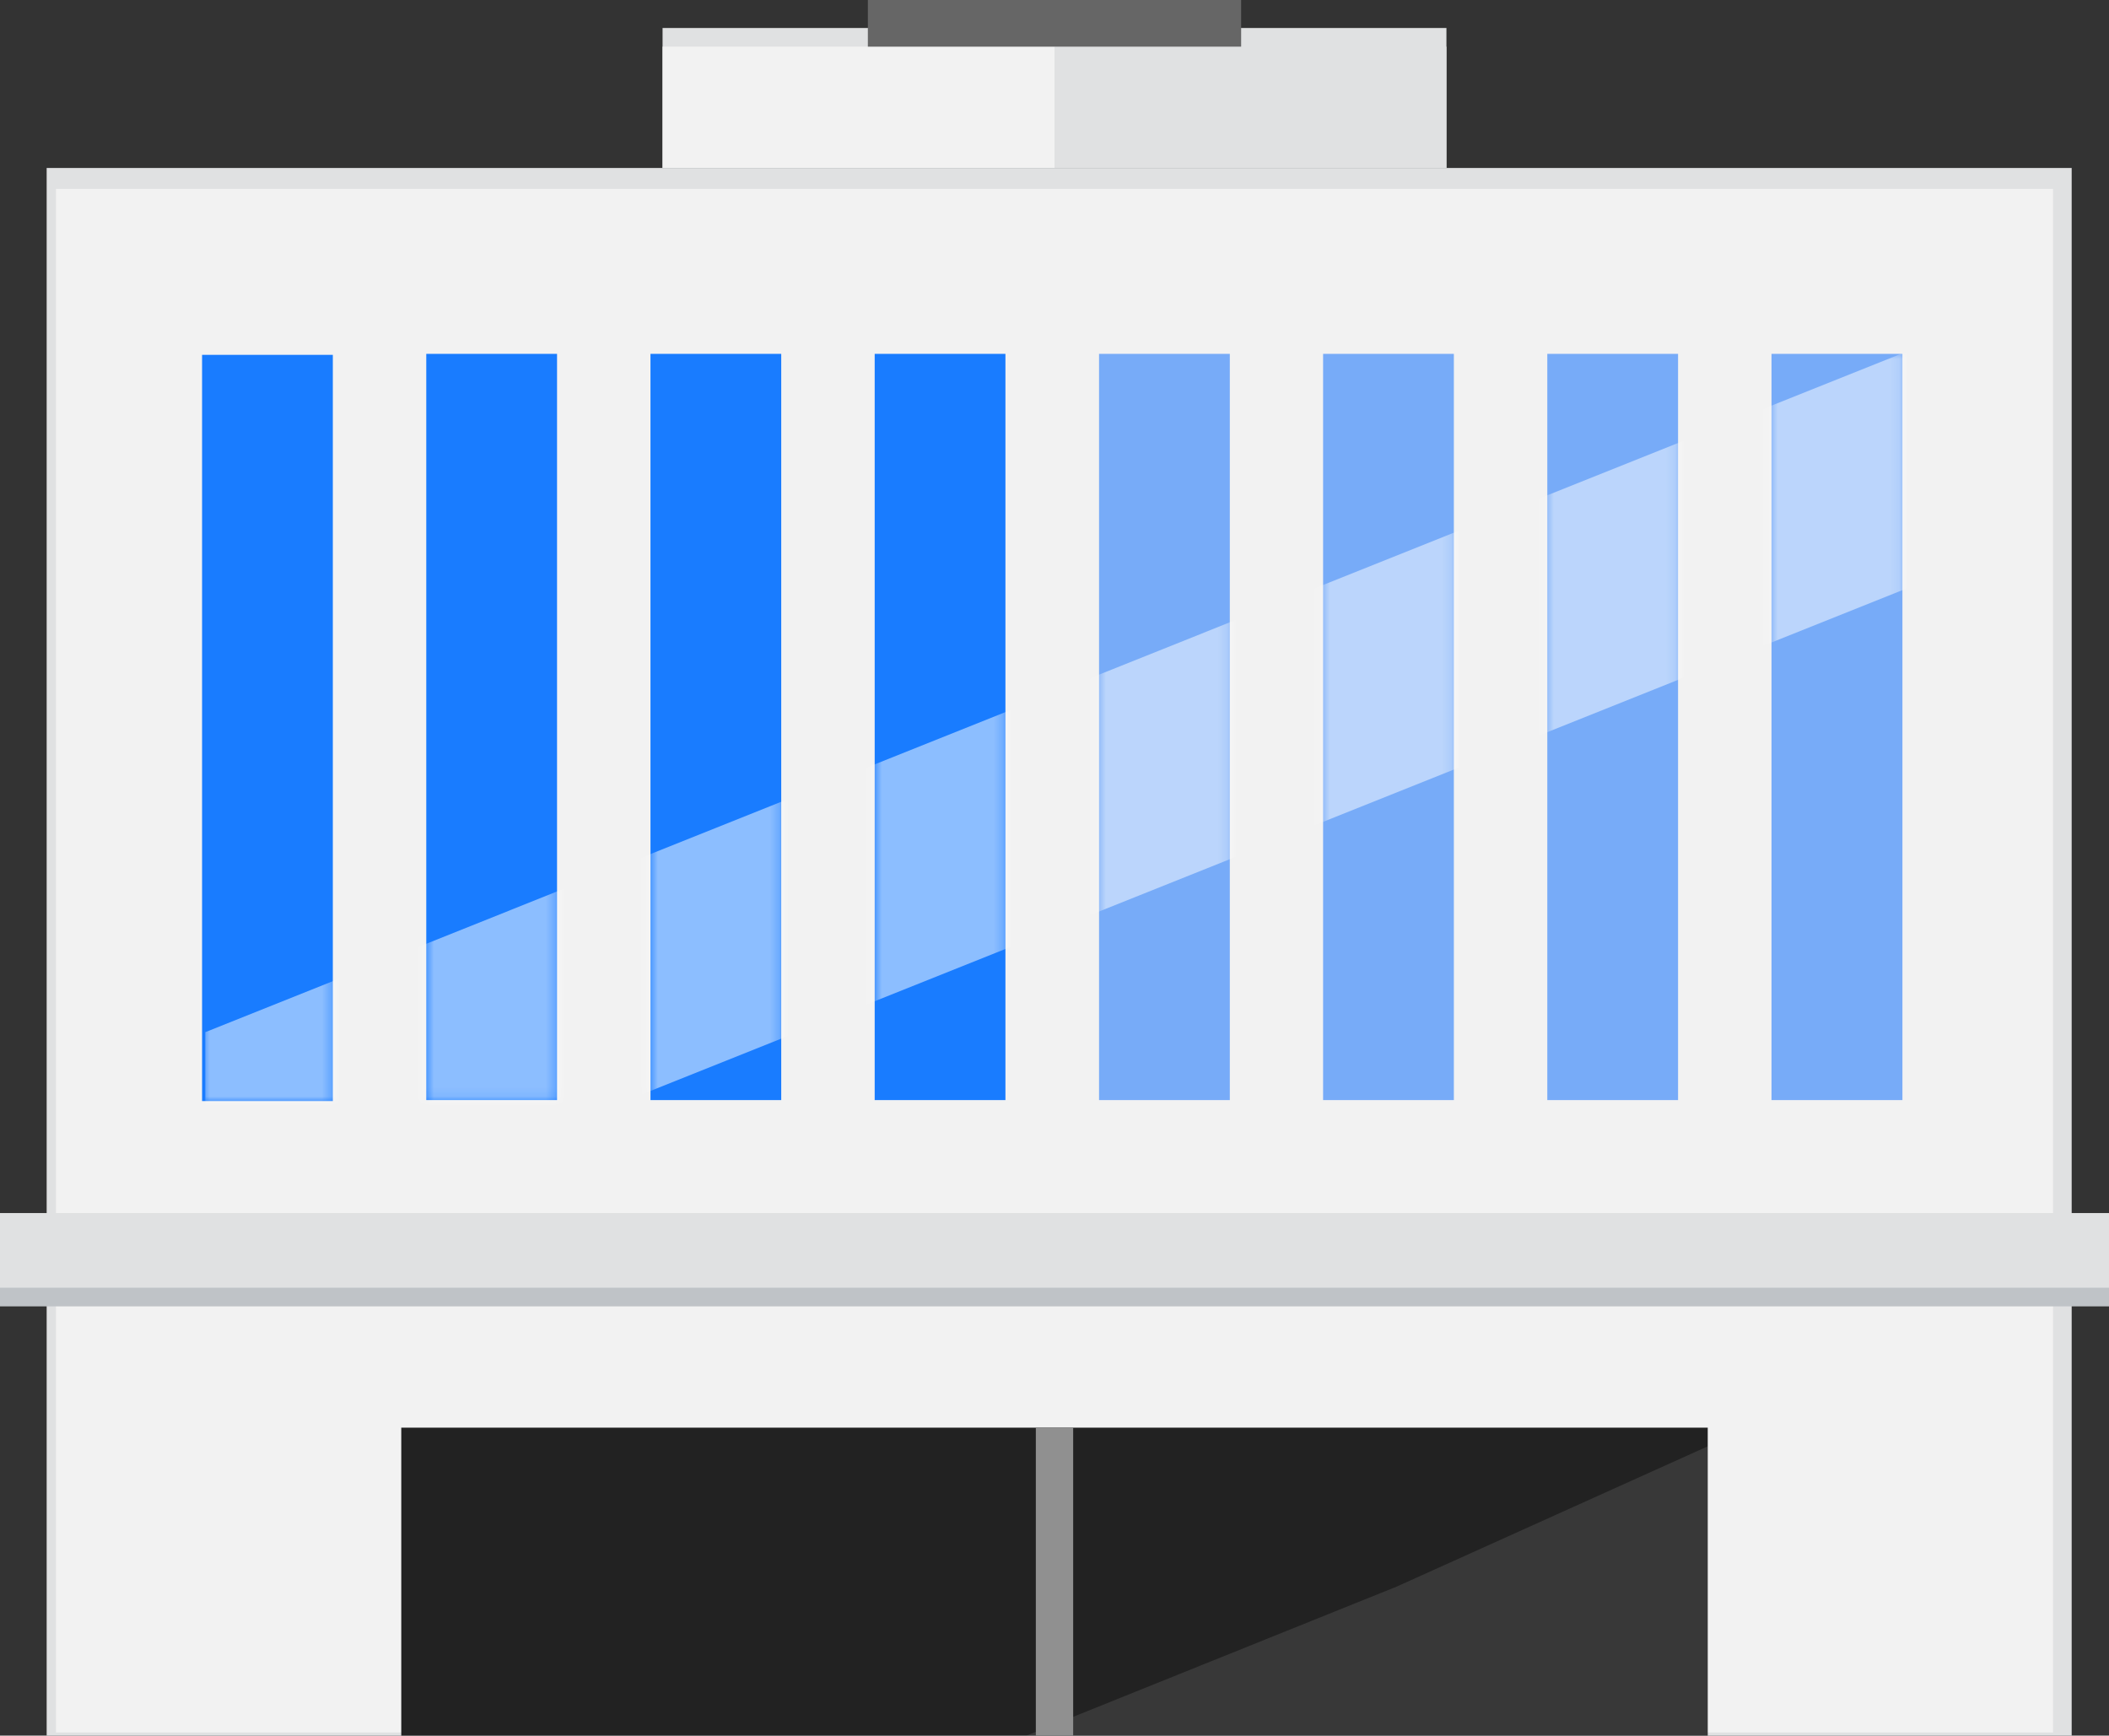 <svg width="226" height="186" viewBox="0 0 226 186" fill="none" xmlns="http://www.w3.org/2000/svg">
<rect x="0" y="0" width="226" height="186" fill="#333333" stroke="none"/>
<path d="M222 18H5V186H222V18Z" fill="#E0E1E2"/>
<path d="M220 20.248H6V185.662H220V20.248Z" fill="#F2F2F2"/>
<path d="M226 132H0V140H226V132Z" fill="#BFC3C7"/>
<path d="M226 130H0V138H226V130Z" fill="#E0E1E2"/>
<path d="M183 153H43V186H183V153Z" fill="#222222"/>
<path opacity="0.1" d="M149.674 170.03L183 155V186H110L149.674 170.03Z" fill="white"/>
<path d="M115 153H111V186H115V153Z" fill="#909090"/>
<path d="M35.666 38.027H21.654V117.999H35.666V38.027Z" fill="#197CFF"/>
<path d="M59.692 37.922H45.68V117.894H59.692V37.922Z" fill="#197CFF"/>
<path d="M83.717 37.922H69.705V117.894H83.717V37.922Z" fill="#197CFF"/>
<path d="M107.742 37.922H93.731V117.894H107.742V37.922Z" fill="#197CFF"/>
<path d="M131.787 37.922H117.775V117.894H131.787V37.922Z" fill="#77ABF8"/>
<path d="M155.795 37.922H141.783V117.894H155.795V37.922Z" fill="#77ABF8"/>
<path d="M179.821 37.922H165.809V117.894H179.821V37.922Z" fill="#77ABF8"/>
<path d="M203.864 37.922H189.834V117.894H203.864V37.922Z" fill="#77ABF8"/>
<mask id="mask0_2112_4542" style="mask-type:alpha" maskUnits="userSpaceOnUse" x="21" y="37" width="183" height="81">
<path d="M35.666 38.027H21.654V117.999H35.666V38.027Z" fill="#77ABF8"/>
<path d="M59.692 37.922H45.68V117.894H59.692V37.922Z" fill="#77ABF8"/>
<path d="M83.717 37.922H69.705V117.894H83.717V37.922Z" fill="#77ABF8"/>
<path d="M107.742 37.922H93.731V117.894H107.742V37.922Z" fill="#77ABF8"/>
<path d="M131.787 37.922H117.775V117.894H131.787V37.922Z" fill="#77ABF8"/>
<path d="M155.795 37.922H141.783V117.894H155.795V37.922Z" fill="#77ABF8"/>
<path d="M179.821 37.922H165.809V117.894H179.821V37.922Z" fill="#77ABF8"/>
<path d="M203.864 37.922H189.834V117.894H203.864V37.922Z" fill="#77ABF8"/>
</mask>
<g mask="url(#mask0_2112_4542)">
<g style="mix-blend-mode:soft-light">
<path d="M22 110.615L206 37V62.385L22 136V110.615Z" fill="white" fill-opacity="0.5"/>
</g>
</g>
<path d="M155 3H71V18H155V3Z" fill="#E0E1E2"/>
<path d="M113 5H71V18H113V5Z" fill="#F2F2F2"/>
<path d="M155 5H113V18H155V5Z" fill="#E0E1E2"/>
<path d="M133 0H93V5H133V0Z" fill="#666666"/>
</svg>
